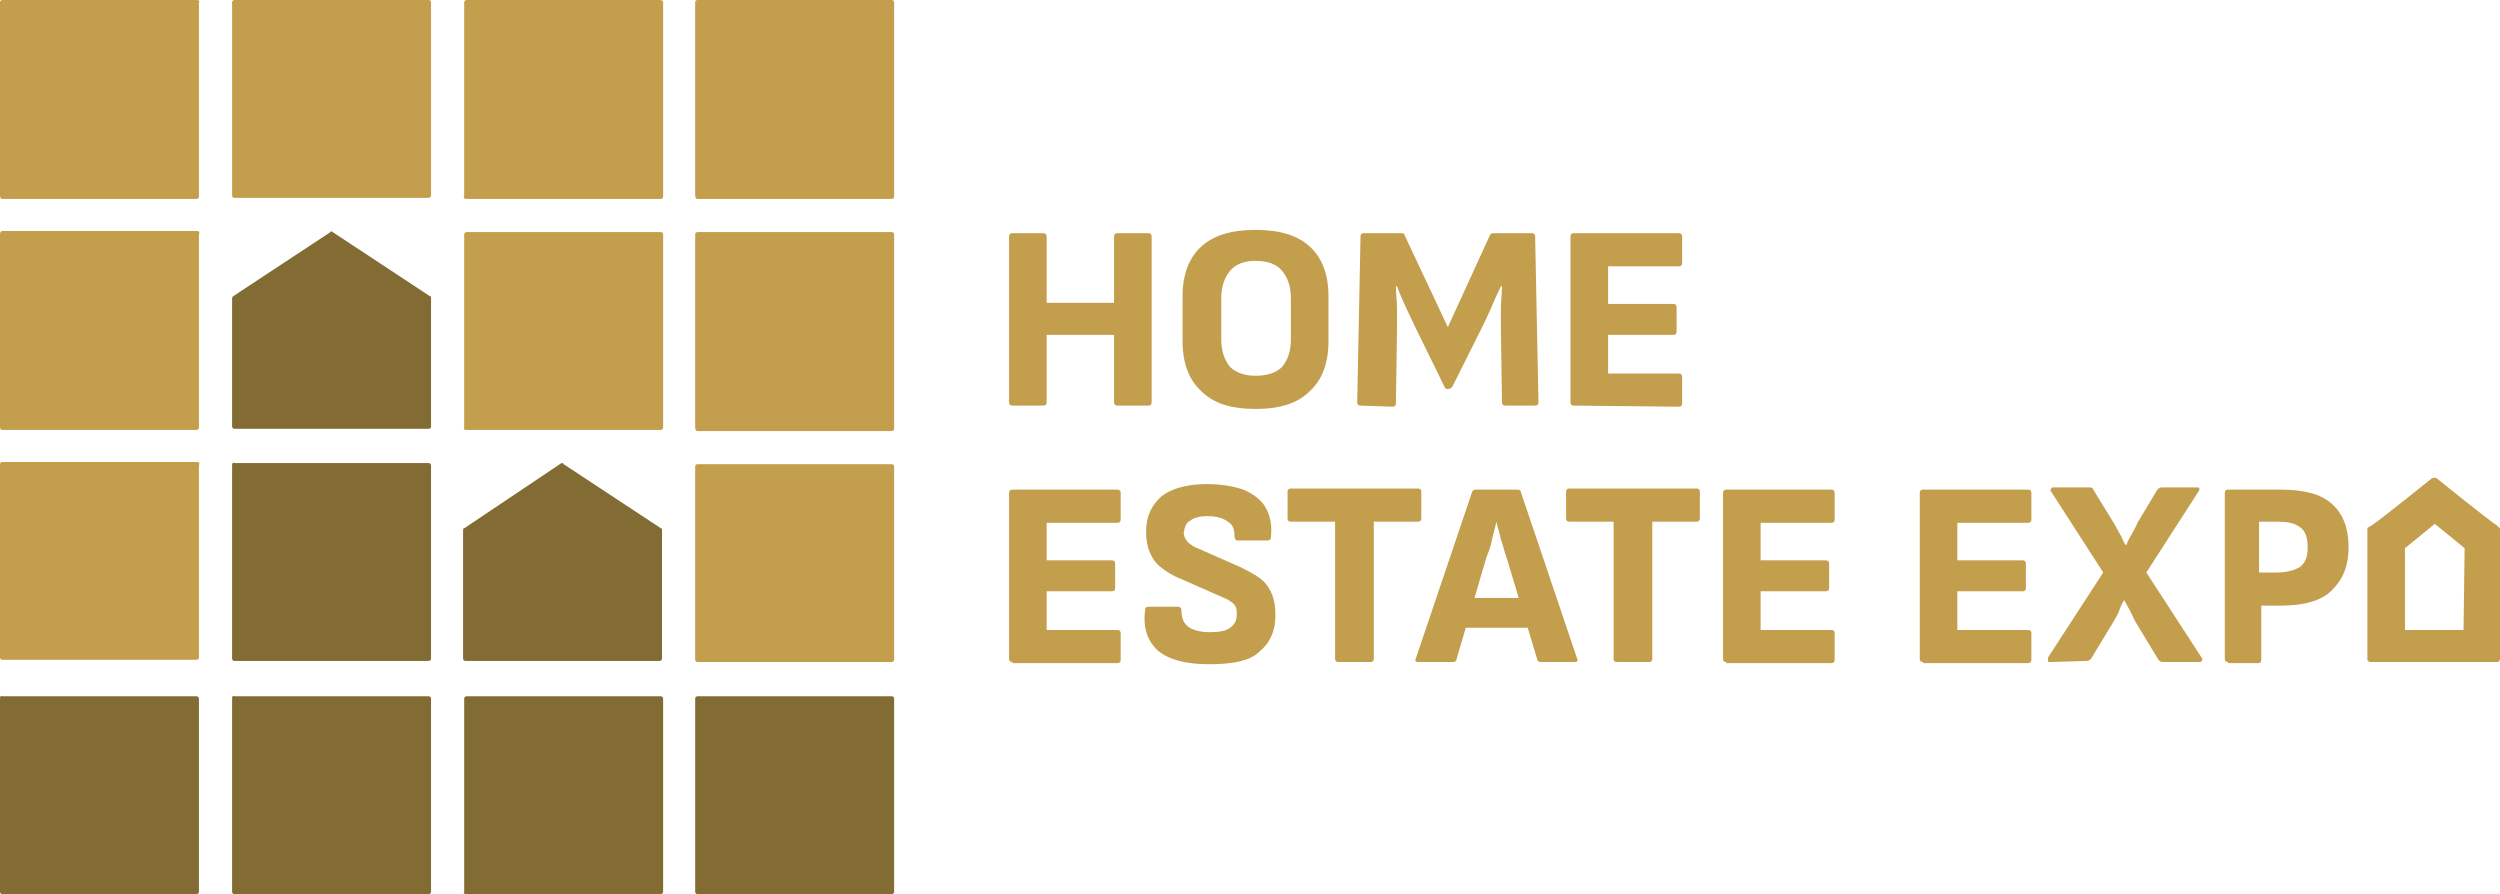 <?xml version="1.0" encoding="UTF-8"?> <svg xmlns="http://www.w3.org/2000/svg" xmlns:xlink="http://www.w3.org/1999/xlink" version="1.1" id="Слой_1" x="0px" y="0px" viewBox="0 0 226.2 80.9" style="enable-background:new 0 0 226.2 80.9;" xml:space="preserve"> <style type="text/css"> .st0{fill:#836C34;} .st1{fill:#C39E4C;} </style> <g> <path class="st0" d="M29.9,21l-8.8,5.8C21,26.9,21,27,21,27v11.6c0,0.1,0.1,0.2,0.2,0.2h17.6c0.1,0,0.2-0.1,0.2-0.2V27 c0-0.1,0-0.2-0.1-0.2L30.1,21C30,20.9,29.9,20.9,29.9,21z"></path> <path class="st0" d="M50.8,41.9L42,47.8c-0.1,0-0.1,0.1-0.1,0.2v11.6c0,0.1,0.1,0.2,0.2,0.2h17.6c0.1,0,0.2-0.1,0.2-0.2V48 c0-0.1,0-0.2-0.1-0.2L51,42C51,41.9,50.9,41.9,50.8,41.9z"></path> <path class="st1" d="M42.2,18h17.6c0.1,0,0.2-0.1,0.2-0.2V0.2C60,0.1,59.9,0,59.7,0H42.2C42.1,0,42,0.1,42,0.2v17.5 C41.9,17.9,42,18,42.2,18z"></path> <path class="st1" d="M42.2,38.9h17.6c0.1,0,0.2-0.1,0.2-0.2V21.2c0-0.1-0.1-0.2-0.2-0.2H42.2c-0.1,0-0.2,0.1-0.2,0.2v17.5 C41.9,38.8,42,38.9,42.2,38.9z"></path> <path class="st1" d="M38.8,0H21.2C21.1,0,21,0.1,21,0.2v17.5c0,0.1,0.1,0.2,0.2,0.2h17.6c0.1,0,0.2-0.1,0.2-0.2V0.2 C39,0.1,38.9,0,38.8,0z"></path> <path class="st1" d="M17.8,20.9H0.2C0.1,20.9,0,21,0,21.2v17.5c0,0.1,0.1,0.2,0.2,0.2h17.6c0.1,0,0.2-0.1,0.2-0.2V21.2 C18.1,21,18,20.9,17.8,20.9z"></path> <path class="st1" d="M17.8,41.8H0.2C0.1,41.8,0,41.9,0,42v17.5c0,0.1,0.1,0.2,0.2,0.2h17.6c0.1,0,0.2-0.1,0.2-0.2V42.1 C18.1,41.9,18,41.8,17.8,41.8z"></path> <path class="st1" d="M17.8,0H0.2C0.1,0,0,0.1,0,0.2v17.5C0,17.9,0.1,18,0.2,18h17.6c0.1,0,0.2-0.1,0.2-0.2V0.2 C18.1,0.1,18,0,17.8,0z"></path> <path class="st0" d="M21,42.1v17.5c0,0.1,0.1,0.2,0.2,0.2h17.6c0.1,0,0.2-0.1,0.2-0.2V42.1c0-0.1-0.1-0.2-0.2-0.2H21.2 C21.1,41.8,21,41.9,21,42.1z"></path> <path class="st0" d="M42.2,80.9h17.6c0.1,0,0.2-0.1,0.2-0.2V63.2c0-0.1-0.1-0.2-0.2-0.2H42.2c-0.1,0-0.2,0.1-0.2,0.2v17.5 C41.9,80.8,42,80.9,42.2,80.9z"></path> <path class="st0" d="M63.1,80.9h17.6c0.1,0,0.2-0.1,0.2-0.2V63.2c0-0.1-0.1-0.2-0.2-0.2H63.1c-0.1,0-0.2,0.1-0.2,0.2v17.5 C62.9,80.8,63,80.9,63.1,80.9z"></path> <path class="st0" d="M0,63.2v17.5c0,0.1,0.1,0.2,0.2,0.2h17.6c0.1,0,0.2-0.1,0.2-0.2V63.2c0-0.1-0.1-0.2-0.2-0.2H0.2 C0.1,62.9,0,63,0,63.2z"></path> <path class="st0" d="M21,63.2v17.5c0,0.1,0.1,0.2,0.2,0.2h17.6c0.1,0,0.2-0.1,0.2-0.2V63.2c0-0.1-0.1-0.2-0.2-0.2H21.2 C21.1,62.9,21,63,21,63.2z"></path> <path class="st1" d="M63.1,18h17.6c0.1,0,0.2-0.1,0.2-0.2V0.2c0-0.1-0.1-0.2-0.2-0.2H63.1c-0.1,0-0.2,0.1-0.2,0.2v17.5 C62.9,17.9,63,18,63.1,18z"></path> <path class="st1" d="M63.1,39h17.6c0.1,0,0.2-0.1,0.2-0.2V21.2c0-0.1-0.1-0.2-0.2-0.2H63.1c-0.1,0-0.2,0.1-0.2,0.2v17.5 C62.9,38.9,63,39,63.1,39z"></path> <path class="st1" d="M63.1,59.9h17.6c0.1,0,0.2-0.1,0.2-0.2V42.2c0-0.1-0.1-0.2-0.2-0.2H63.1c-0.1,0-0.2,0.1-0.2,0.2v17.5 C62.9,59.8,63,59.9,63.1,59.9z"></path> <g> <path class="st1" d="M91.6,36.7c-0.2,0-0.3-0.1-0.3-0.3v-15c0-0.2,0.1-0.3,0.3-0.3h2.8c0.2,0,0.3,0.1,0.3,0.3v6h6.1v-6 c0-0.2,0.1-0.3,0.3-0.3h2.8c0.2,0,0.3,0.1,0.3,0.3v15c0,0.2-0.1,0.3-0.3,0.3h-2.8c-0.2,0-0.3-0.1-0.3-0.3v-6.1h-6.1v6.1 c0,0.2-0.1,0.3-0.3,0.3H91.6z"></path> <path class="st1" d="M123.1,36.7c-0.2,0-0.3-0.1-0.3-0.3l0.3-15c0-0.2,0.1-0.3,0.3-0.3h3.4c0.2,0,0.3,0.1,0.3,0.2l3.9,8.3l3.8-8.3 c0.1-0.2,0.2-0.2,0.4-0.2h3.4c0.2,0,0.3,0.1,0.3,0.3l0.3,15c0,0.2-0.1,0.3-0.3,0.3h-2.7c-0.2,0-0.3-0.1-0.3-0.3l-0.1-6.5 c0-0.7,0-1.3,0-2s0.1-1.4,0.1-2h-0.1c-0.3,0.6-0.6,1.3-0.9,2c-0.3,0.7-0.6,1.3-0.9,1.9l-2.6,5.2c-0.1,0.1-0.2,0.2-0.4,0.2l0,0 c-0.2,0-0.3-0.1-0.3-0.2l-2.6-5.3c-0.3-0.6-0.6-1.3-0.9-1.9c-0.3-0.7-0.6-1.3-0.8-1.9h-0.1c0,0.7,0.1,1.3,0.1,2s0,1.3,0,2 l-0.1,6.6c0,0.2-0.1,0.3-0.3,0.3L123.1,36.7L123.1,36.7z"></path> <path class="st1" d="M142.4,36.7c-0.2,0-0.3-0.1-0.3-0.3v-15c0-0.2,0.1-0.3,0.3-0.3h9.5c0.2,0,0.3,0.1,0.3,0.3v2.4 c0,0.2-0.1,0.3-0.3,0.3h-6.4v3.4h5.9c0.2,0,0.3,0.1,0.3,0.3V30c0,0.2-0.1,0.3-0.3,0.3h-5.9v3.5h6.4c0.2,0,0.3,0.1,0.3,0.3v2.4 c0,0.2-0.1,0.3-0.3,0.3L142.4,36.7L142.4,36.7z"></path> <path class="st1" d="M113.6,34c1.1,0,1.9-0.3,2.4-0.8c0.5-0.6,0.8-1.4,0.8-2.5V27c0-1.1-0.3-1.9-0.8-2.5s-1.3-0.9-2.4-0.9 c-1,0-1.8,0.3-2.3,0.9s-0.8,1.4-0.8,2.5v3.7c0,1.1,0.3,1.9,0.8,2.5C111.8,33.7,112.6,34,113.6,34 M113.6,37 c-2.2,0-3.8-0.5-4.9-1.6c-1.1-1-1.7-2.5-1.7-4.5v-4.1c0-2,0.6-3.5,1.7-4.5s2.7-1.5,4.9-1.5c2.2,0,3.8,0.5,4.9,1.5s1.7,2.5,1.7,4.5 v4.1c0,2-0.6,3.5-1.7,4.5C117.4,36.5,115.8,37,113.6,37"></path> </g> <g> <path class="st1" d="M91.6,59.9c-0.2,0-0.3-0.1-0.3-0.3v-15c0-0.2,0.1-0.3,0.3-0.3h9.5c0.2,0,0.3,0.1,0.3,0.3V47 c0,0.2-0.1,0.3-0.3,0.3h-6.4v3.4h5.9c0.2,0,0.3,0.1,0.3,0.3v2.2c0,0.2-0.1,0.3-0.3,0.3h-5.9V57h6.4c0.2,0,0.3,0.1,0.3,0.3v2.4 c0,0.2-0.1,0.3-0.3,0.3h-9.5V59.9z"></path> <path class="st1" d="M109.4,60.1c-2.1,0-3.6-0.4-4.6-1.2c-0.9-0.8-1.4-2-1.2-3.6c0-0.3,0.1-0.4,0.3-0.4h2.7c0.2,0,0.3,0.1,0.3,0.4 c0,0.6,0.2,1.1,0.6,1.4c0.4,0.3,1.1,0.5,1.9,0.5c0.9,0,1.5-0.1,1.9-0.4c0.4-0.3,0.6-0.6,0.6-1.2c0-0.3,0-0.5-0.1-0.7 s-0.3-0.4-0.5-0.5c-0.2-0.2-0.6-0.3-1-0.5l-3.4-1.5c-0.8-0.3-1.4-0.7-1.9-1.1c-0.5-0.4-0.8-0.9-1-1.4s-0.3-1.1-0.3-1.8 c0-1.4,0.5-2.4,1.4-3.2c0.9-0.7,2.3-1.1,4.1-1.1c1.3,0,2.4,0.2,3.3,0.5c0.9,0.4,1.6,0.9,2,1.6c0.4,0.7,0.6,1.5,0.5,2.6 c0,0.3-0.1,0.4-0.3,0.4H112c-0.1,0-0.2,0-0.2-0.1c-0.1-0.1-0.1-0.2-0.1-0.3c0-0.5-0.1-1-0.6-1.3c-0.4-0.3-1-0.5-1.8-0.5 c-0.7,0-1.2,0.1-1.6,0.4c-0.4,0.2-0.5,0.6-0.6,1.1c0,0.2,0.1,0.5,0.2,0.6c0.1,0.2,0.3,0.4,0.5,0.5c0.2,0.2,0.6,0.3,1,0.5l3.4,1.5 c0.8,0.4,1.4,0.7,1.9,1.1c0.5,0.4,0.8,0.9,1,1.4s0.3,1.1,0.3,1.9c0,1.4-0.5,2.5-1.5,3.3C113.1,59.8,111.5,60.1,109.4,60.1"></path> <path class="st1" d="M121.1,59.9c-0.2,0-0.3-0.1-0.3-0.3V47.2h-4c-0.2,0-0.3-0.1-0.3-0.3v-2.4c0-0.2,0.1-0.3,0.3-0.3h11.5 c0.2,0,0.3,0.1,0.3,0.3v2.4c0,0.2-0.1,0.3-0.3,0.3h-4v12.4c0,0.2-0.1,0.3-0.3,0.3C124,59.9,121.1,59.9,121.1,59.9z"></path> <path class="st1" d="M131.9,56.8l0.6-2.7h5.4l0.6,2.7H131.9z M128.3,59.9c-0.2,0-0.3-0.1-0.2-0.3l5.1-15.1 c0.1-0.2,0.2-0.2,0.4-0.2h3.7c0.2,0,0.3,0.1,0.3,0.2l5.1,15.1c0.1,0.2,0,0.3-0.2,0.3h-3.1c-0.2,0-0.3-0.1-0.3-0.2l-2.8-9.3 c-0.2-0.5-0.3-1.1-0.5-1.6c-0.1-0.5-0.3-1.1-0.4-1.6l0,0c-0.1,0.5-0.3,1.1-0.4,1.6c-0.1,0.6-0.3,1.1-0.5,1.6l-2.7,9.2 c0,0.2-0.2,0.3-0.3,0.3C131.5,59.9,128.3,59.9,128.3,59.9z"></path> <path class="st1" d="M146.3,59.9c-0.2,0-0.3-0.1-0.3-0.3V47.2h-4c-0.2,0-0.3-0.1-0.3-0.3v-2.4c0-0.2,0.1-0.3,0.3-0.3h11.5 c0.2,0,0.3,0.1,0.3,0.3v2.4c0,0.2-0.1,0.3-0.3,0.3h-4v12.4c0,0.2-0.1,0.3-0.3,0.3C149.2,59.9,146.3,59.9,146.3,59.9z"></path> <path class="st1" d="M156.2,59.9c-0.2,0-0.3-0.1-0.3-0.3v-15c0-0.2,0.1-0.3,0.3-0.3h9.5c0.2,0,0.3,0.1,0.3,0.3V47 c0,0.2-0.1,0.3-0.3,0.3h-6.4v3.4h5.9c0.2,0,0.3,0.1,0.3,0.3v2.2c0,0.2-0.1,0.3-0.3,0.3h-5.9V57h6.4c0.2,0,0.3,0.1,0.3,0.3v2.4 c0,0.2-0.1,0.3-0.3,0.3h-9.5V59.9z"></path> </g> <g> <path class="st1" d="M174,59.9c-0.2,0-0.3-0.1-0.3-0.3v-15c0-0.2,0.1-0.3,0.3-0.3h9.5c0.2,0,0.3,0.1,0.3,0.3V47 c0,0.2-0.1,0.3-0.3,0.3h-6.4v3.4h5.9c0.2,0,0.3,0.1,0.3,0.3v2.2c0,0.2-0.1,0.3-0.3,0.3h-5.9V57h6.4c0.2,0,0.3,0.1,0.3,0.3v2.4 c0,0.2-0.1,0.3-0.3,0.3H174V59.9z"></path> <path class="st1" d="M185.5,59.9c-0.1,0-0.2,0-0.2-0.1s0-0.2,0-0.3l5-7.7l-4.7-7.3c-0.1-0.1-0.1-0.2,0-0.3c0-0.1,0.1-0.1,0.2-0.1 h3.3c0.2,0,0.3,0.1,0.3,0.2l1.9,3.1c0.2,0.3,0.3,0.6,0.5,0.9c0.2,0.3,0.3,0.7,0.5,1h0.1c0.1-0.3,0.3-0.7,0.5-1 c0.2-0.4,0.4-0.7,0.5-1l1.8-3c0.1-0.1,0.2-0.2,0.4-0.2h3.2c0.1,0,0.2,0,0.2,0.1s0,0.2-0.1,0.3l-4.7,7.3l5,7.7 c0.1,0.1,0.1,0.2,0,0.3c0,0.1-0.1,0.1-0.2,0.1h-3.3c-0.2,0-0.3-0.1-0.4-0.2l-2-3.3c-0.2-0.3-0.3-0.6-0.5-1s-0.4-0.7-0.6-1.1l0,0 c-0.2,0.3-0.4,0.7-0.5,1.1c-0.2,0.4-0.4,0.7-0.5,0.9l-2,3.3c-0.1,0.1-0.2,0.2-0.4,0.2L185.5,59.9L185.5,59.9z"></path> <path class="st1" d="M204.4,51.8h1.6c0.9,0,1.6-0.2,2.1-0.5c0.5-0.4,0.7-0.9,0.7-1.8c0-0.8-0.2-1.5-0.7-1.8 c-0.5-0.4-1.2-0.5-2.1-0.5h-1.6V51.8z M201.6,59.9c-0.2,0-0.3-0.1-0.3-0.3v-15c0-0.2,0.1-0.3,0.3-0.3h4.7c2.2,0,3.7,0.4,4.7,1.3 c1,0.9,1.5,2.2,1.5,3.9s-0.5,2.9-1.5,3.9s-2.6,1.4-4.7,1.4h-1.7v4.9c0,0.2-0.1,0.3-0.3,0.3h-2.7V59.9z"></path> <path class="st1" d="M226.2,47.8l-0.1-0.1c0,0-0.1,0-0.1-0.1c-0.8-0.5-5.5-4.3-5.5-4.3c-0.1-0.1-0.3-0.1-0.5,0 c0,0-4.7,3.8-5.5,4.3c-0.1,0-0.1,0.1-0.2,0.1c-0.1,0-0.1,0.1-0.1,0.3v11.6v0.1c0,0.1,0.1,0.1,0.2,0.2h0.1h11.4h0.1 c0.1,0,0.1-0.1,0.2-0.2v-0.1V48C226.2,47.9,226.2,47.8,226.2,47.8z M222.9,57L222.9,57h-5.3v-7.4l2.7-2.2l2.7,2.2L222.9,57z"></path> </g> </g> </svg> 